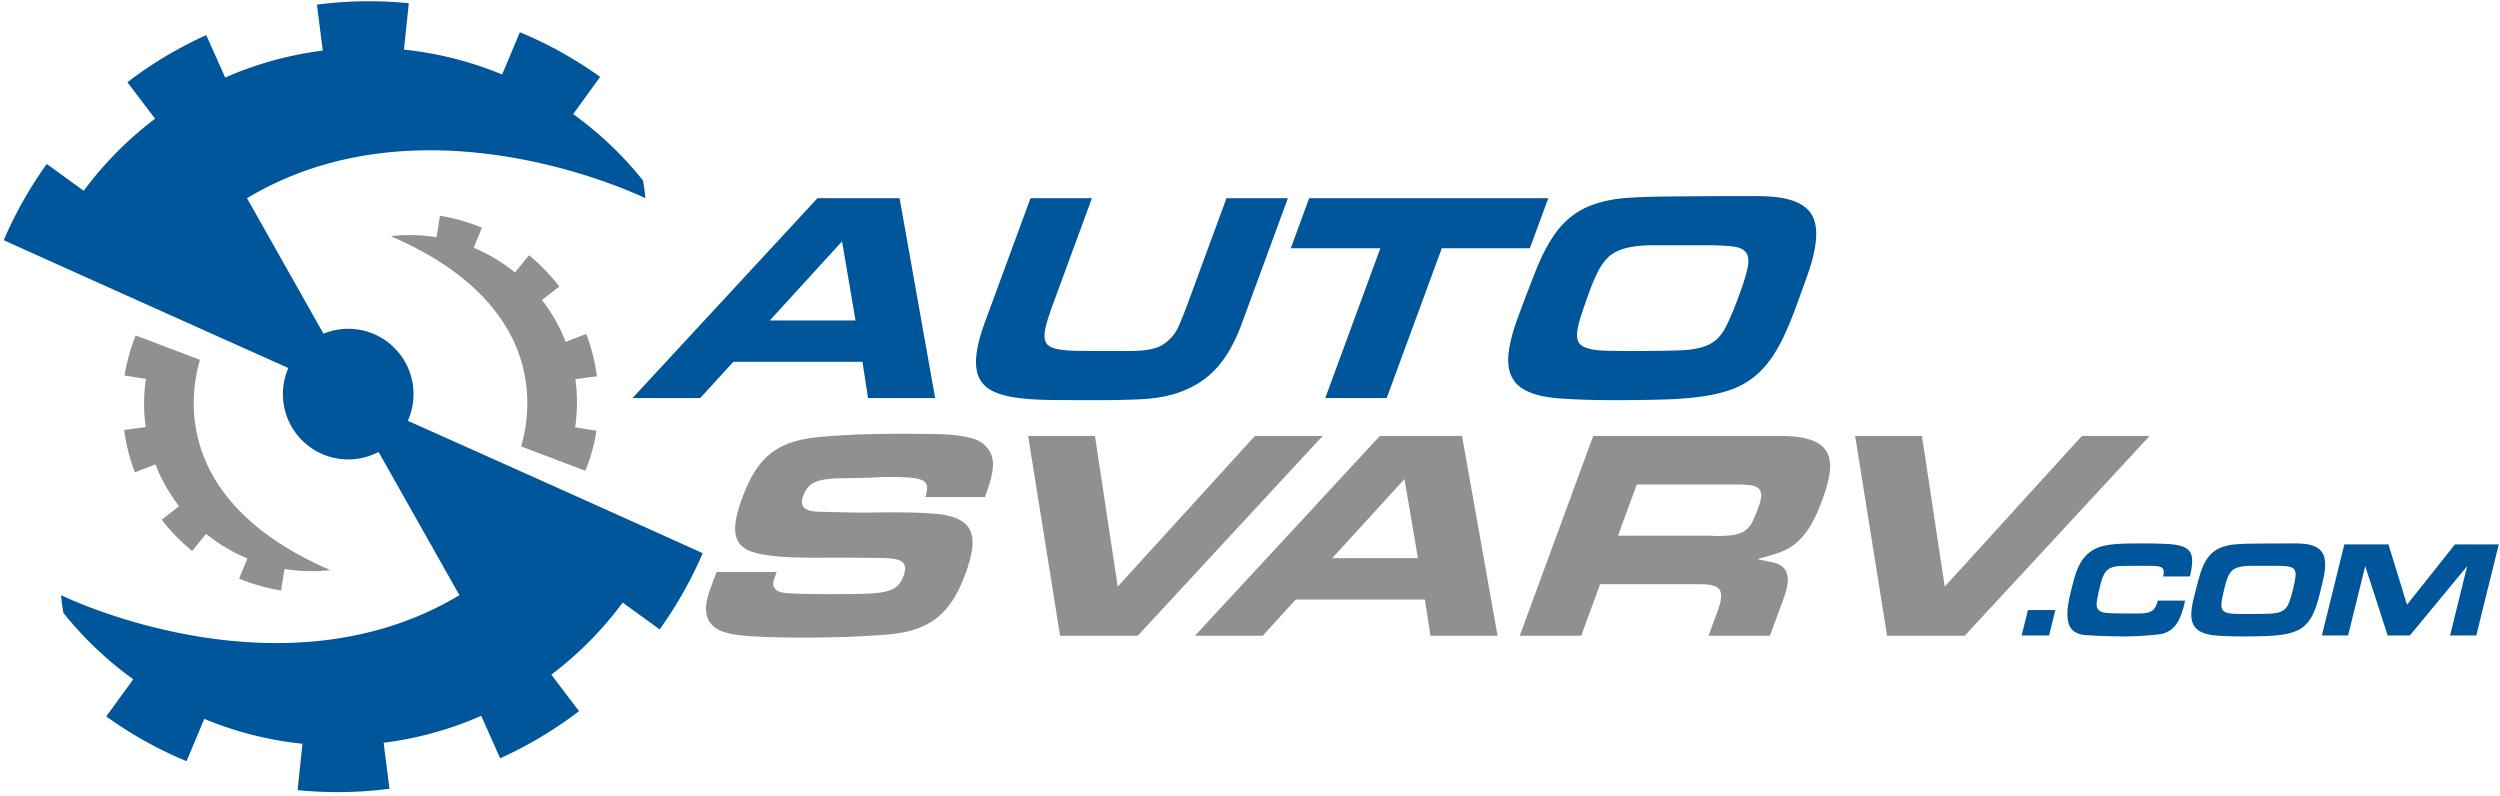 <svg xmlns="http://www.w3.org/2000/svg" height="208" width="653.333"><path d="M183.623 144.569a90.056 90.056 0 01-1.114 2.53 105.387 105.387 0 01-10.122 17.384l-9.658-7.007a92.547 92.547 0 01-18.653 18.838l7.241 9.528c-1.034.787-2.08 1.568-3.152 2.324a105.573 105.573 0 01-17.456 9.998l-4.949-11.096a91.787 91.787 0 01-25.502 7.044l1.528 12.007c-1.29.17-2.587.321-3.892.44-6.821.631-13.547.585-20.12-.073l1.27-12.115a91.705 91.705 0 01-25.66-6.505l-4.636 11.054c-1.202-.502-2.4-1.014-3.591-1.563a105.6 105.6 0 01-17.388-10.123l7.052-9.719a92.485 92.485 0 01-18.257-17.363c-.337-1.972-.528-3.55-.605-4.612 0 0 57.171 28.16 104.102 0L98.93 118.102a16.98 16.98 0 01-7.93 1.956c-9.425 0-17.065-7.639-17.065-17.063 0-2.428.509-4.736 1.421-6.821C53.2 86.253 17.558 70.281.985 62.772A94.97 94.97 0 012.1 60.236a105.599 105.599 0 0110.121-17.39l9.659 7.014a92.55 92.55 0 0118.652-18.839L33.29 21.5a99.829 99.829 0 013.152-2.33A105.69 105.69 0 0153.9 9.171l4.947 11.096a91.796 91.796 0 0125.503-7.044L82.823 1.216c1.29-.17 2.586-.321 3.892-.44a104.92 104.92 0 0120.119.073l-1.266 12.12a91.496 91.496 0 0125.657 6.502l4.636-11.056c1.2.502 2.399 1.02 3.591 1.568A105.373 105.373 0 01156.84 20.1l-7.055 9.72a92.398 92.398 0 0118.259 17.363c.337 1.972.528 3.55.607 4.61 0 0-57.172-28.158-104.103 0L84.533 87.2A17.01 17.01 0 0191 85.927c9.426 0 17.067 7.638 17.067 17.068 0 2.484-.536 4.839-1.49 6.971 21.852 9.782 59.79 26.777 77.047 34.603" fill="#00569a"/><path d="M86.315 148.988a43.848 43.848 0 01-11.96-.3l-.894 5.63a50.247 50.247 0 01-9.234-2.437 48.476 48.476 0 01-1.733-.683l2.157-5.268a43.373 43.373 0 01-10.798-6.428l-3.644 4.492a50.079 50.079 0 01-6.779-6.728 47.99 47.99 0 01-1.16-1.454l4.545-3.52a43.622 43.622 0 01-6.196-10.925l-5.387 2.065a50.079 50.079 0 01-2.504-9.223 50.38 50.38 0 01-.277-1.837l5.628-.766a43.944 43.944 0 01.064-12.586l-5.597-.89a50.067 50.067 0 012.44-9.233c.152-.414.313-.823.475-1.227a5533.2 5533.2 0 0116.79 6.366c-2.8 9.543-6.742 37.283 34.064 54.952M102.125 61.712a44.075 44.075 0 0111.959.299l.895-5.63a49.735 49.735 0 0110.967 3.12l-2.156 5.268a43.401 43.401 0 0110.798 6.428l3.644-4.492a50.056 50.056 0 016.776 6.728c.4.482.781.967 1.16 1.454l-4.543 3.52a43.6 43.6 0 016.194 10.93l5.388-2.065a49.993 49.993 0 012.784 11.055l-5.631.765c.584 4.187.559 8.43-.063 12.587l5.596.89a50.167 50.167 0 01-2.438 9.233c-.155.414-.316.823-.476 1.227-3.986-1.496-10.211-3.861-16.791-6.366 2.8-9.544 6.743-37.283-34.063-54.951" fill="#918f8f"/><path d="M537.135 159.427l-1.639 6.636h-7.172l1.64-6.636zm28.178-8.777c.159-.737.19-1.296.092-1.677-.096-.38-.385-.654-.866-.82-.483-.167-1.204-.257-2.164-.268-.96-.012-2.226-.018-3.796-.018-1.784 0-3.227.018-4.331.053-1.103.036-2.001.209-2.696.518-.695.31-1.239.827-1.632 1.552-.393.726-.76 1.778-1.101 3.157-.435 1.76-.718 3.122-.848 4.086-.132.963.013 1.676.434 2.14.42.464 1.18.738 2.276.821 1.099.083 2.646.125 4.644.125h3.746c1 0 1.814-.096 2.444-.286.629-.19 1.126-.517 1.49-.98.364-.464.662-1.16.89-2.088h7.136c-.047.19-.083.363-.11.518a7.653 7.653 0 01-.109.516c-.3 1.214-.641 2.284-1.025 3.212-.384.928-.846 1.712-1.384 2.355a6.198 6.198 0 01-1.914 1.534c-.737.38-1.592.618-2.568.714-1.586.166-3.073.29-4.462.374a63.757 63.757 0 01-3.795.125c-3.735 0-7.192-.107-10.375-.321-1.242-.072-2.245-.345-3.008-.821-.762-.476-1.304-1.172-1.625-2.087-.321-.916-.436-2.063-.344-3.443.09-1.38.373-3.033.85-4.96.3-1.212.586-2.325.86-3.335.273-1.011.591-1.939.954-2.783.364-.845.792-1.618 1.287-2.32a8.957 8.957 0 011.844-1.908 8.605 8.605 0 012.414-1.32c.872-.31 1.863-.536 2.968-.678a36.503 36.503 0 013.706-.268c1.364-.035 2.89-.053 4.58-.053 2.925 0 5.318.06 7.18.178 1.862.12 3.273.452 4.232 1 .958.546 1.508 1.402 1.649 2.568.14 1.166-.037 2.795-.53 4.888zm16.151 2.497a82.919 82.919 0 00-.704 3.069c-.17.832-.245 1.522-.225 2.069.02.547.154.963.405 1.25.25.284.65.498 1.197.641.548.143 1.252.226 2.115.25.863.023 1.912.035 3.148.035 2.475 0 4.408-.03 5.803-.089 1.393-.059 2.469-.29 3.222-.695.754-.405 1.315-1.064 1.684-1.98.37-.916.763-2.219 1.179-3.907.341-1.38.544-2.468.61-3.265.066-.797-.066-1.391-.398-1.784-.33-.393-.901-.636-1.71-.731-.809-.095-1.903-.143-3.283-.143h-6.064c-1.547 0-2.774.149-3.679.446-.905.297-1.592.815-2.06 1.552-.468.738-.88 1.831-1.24 3.282zm-8.195 3.283c.558-2.26 1.068-4.205 1.53-5.833.461-1.63 1.026-3.004 1.696-4.122.668-1.118 1.505-2.004 2.512-2.657 1.005-.654 2.329-1.124 3.969-1.41 1.117-.19 3.09-.303 5.917-.339 2.827-.035 6.524-.053 11.091-.053 1.499 0 2.763.13 3.792.392 1.03.262 1.85.672 2.461 1.232.612.558 1.02 1.29 1.224 2.193.206.904.232 1.998.082 3.283-.07.666-.231 1.534-.483 2.604-.253 1.07-.555 2.32-.908 3.747-.428 1.736-.899 3.205-1.41 4.406-.51 1.201-1.127 2.206-1.85 3.014a7.733 7.733 0 01-2.553 1.892c-.982.452-2.152.79-3.516 1.017-1.364.226-2.94.368-4.727.428-1.787.06-3.857.089-6.212.089-2.664 0-4.928-.078-6.793-.232-1.864-.154-3.323-.56-4.374-1.213-1.052-.654-1.7-1.641-1.945-2.961-.245-1.32-.079-3.146.497-5.477zm79.743-14.164l-5.877 23.797h-6.851l4.477-18.124-14.966 18.124h-5.816l-5.87-18.124-4.477 18.124h-6.85l5.878-23.797h11.524l4.847 15.77 12.529-15.77h11.452M223.573 83.744l-3.516-20.672-18.878 20.672zm1.82 10.807h-33.749l-8.652 9.474h-17.697l48.338-52.229h21.455l9.295 52.23h-17.54zm95.126-42.755h16.053l-12.096 32.888c-1.861 5.064-4.192 9.058-6.99 11.98-2.798 2.924-6.394 5.039-10.79 6.343-2.513.732-5.39 1.175-8.633 1.332-3.242.156-6.924.235-11.048.235-4.334 0-8.258-.014-11.771-.04-3.515-.026-6.58-.208-9.196-.548-2.615-.34-4.779-.913-6.492-1.722-1.712-.81-2.937-1.984-3.676-3.524-.739-1.54-.98-3.51-.723-5.912.256-2.401 1.038-5.377 2.343-8.927l11.808-32.105h16.052l-10.079 27.407c-.806 2.192-1.409 4.006-1.806 5.442-.398 1.436-.56 2.623-.488 3.563.072.94.426 1.644 1.062 2.114.636.47 1.595.81 2.875 1.018 1.281.209 2.91.326 4.883.353 1.974.026 4.37.039 7.189.039h5.56c1.617 0 3.065-.066 4.34-.196s2.404-.366 3.39-.705a8.283 8.283 0 002.745-1.605c1.272-1.044 2.26-2.349 2.966-3.916.707-1.566 1.492-3.523 2.356-5.873zm56.269 13.077l-14.4 39.152h-16.052l14.399-39.152H337.32l4.81-13.077h62.488l-4.81 13.077zm38.78 10.806a189.257 189.257 0 00-2.359 6.735c-.594 1.827-.942 3.34-1.044 4.541-.102 1.2.083 2.114.558 2.74.474.627 1.294 1.097 2.457 1.41 1.164.313 2.69.496 4.575.549 1.886.052 4.186.078 6.901.078 5.43 0 9.683-.066 12.757-.196 3.078-.13 5.495-.64 7.258-1.527 1.761-.888 3.169-2.336 4.221-4.346 1.052-2.01 2.26-4.868 3.623-8.574 1.113-3.028 1.849-5.417 2.204-7.165.357-1.75.224-3.055-.399-3.915-.623-.861-1.81-1.397-3.56-1.605-1.75-.21-4.14-.313-7.167-.313h-13.312c-3.393 0-6.124.325-8.19.978-2.068.652-3.712 1.788-4.934 3.406-1.221 1.618-2.418 4.02-3.589 7.204zm-18.859 7.204c1.824-4.959 3.459-9.227 4.904-12.803 1.447-3.575 3.051-6.59 4.815-9.044 1.764-2.453 3.836-4.397 6.217-5.833 2.382-1.436 5.41-2.467 9.086-3.094 2.502-.417 6.861-.665 13.076-.744 6.214-.077 14.333-.117 24.357-.117 3.288 0 6.028.288 8.219.861 2.189.574 3.881 1.475 5.074 2.702 1.194 1.228 1.895 2.832 2.104 4.816.211 1.984-.02 4.385-.69 7.204-.33 1.461-.912 3.366-1.75 5.716a925.72 925.72 0 01-2.985 8.222c-1.401 3.81-2.823 7.034-4.261 9.67-1.439 2.637-3.06 4.842-4.862 6.617a20.132 20.132 0 01-6.106 4.15c-2.271.992-4.932 1.736-7.986 2.232-3.054.496-6.549.81-10.486.94-3.938.13-8.49.196-13.658.196-5.846 0-10.796-.17-14.848-.51-4.052-.34-7.144-1.226-9.278-2.661-2.135-1.436-3.296-3.603-3.483-6.5-.187-2.897.66-6.904 2.541-12.02" fill="#00569a"/><path d="M241.823 129.892c.389-1.2.532-2.154.425-2.859-.107-.704-.555-1.226-1.343-1.566-.789-.339-1.908-.56-3.357-.665-1.45-.105-3.348-.157-5.697-.157h-1.019c-.261 0-.61.026-1.047.078-3.45.157-6.325.236-8.621.236-2.297 0-4.193.117-5.69.352-1.495.235-2.671.666-3.529 1.292-.857.626-1.554 1.67-2.09 3.132-.482 1.305-.371 2.284.329 2.936.699.654 1.875 1.006 3.525 1.058 2.331.052 4.543.104 6.639.156 2.095.052 4.056.079 5.883.079 1.096 0 2.236-.013 3.42-.04 1.185-.026 2.298-.04 3.342-.04 4.334 0 8.048.119 11.147.354 3.097.234 5.487.874 7.164 1.918 1.679 1.044 2.62 2.637 2.824 4.777.205 2.14-.403 5.142-1.824 9.005-.999 2.715-2.104 5.011-3.317 6.89-1.214 1.88-2.607 3.433-4.18 4.66a18.225 18.225 0 01-5.319 2.858c-1.972.679-4.207 1.148-6.704 1.41-1.468.156-4.25.339-8.345.548-4.098.209-9.278.313-15.542.313-6.161 0-11.117-.183-14.872-.548-3.756-.366-6.289-1.175-7.604-2.428-.926-.887-1.502-1.84-1.728-2.858-.226-1.018-.245-2.101-.058-3.25.188-1.148.526-2.388 1.016-3.719l1.598-4.346h15.739c-.21.574-.432 1.174-.661 1.801-.232.626-.308 1.188-.23 1.684.079.495.387.94.92 1.33.535.392 1.488.64 2.859.745.66.052 1.908.104 3.741.156 1.834.052 4.16.079 6.979.079 3.655 0 6.652-.027 8.995-.079 2.342-.052 4.224-.235 5.644-.548 1.42-.313 2.48-.783 3.181-1.41.7-.626 1.27-1.54 1.712-2.74.423-1.149.519-2.05.29-2.702-.231-.652-.737-1.122-1.518-1.41-.783-.287-1.777-.456-2.984-.508a93.702 93.702 0 00-4.004-.079 822.735 822.735 0 00-13.612-.039c-3.976.027-7.388-.065-10.235-.273-2.846-.21-5.178-.575-6.996-1.097-1.818-.522-3.129-1.357-3.933-2.506-.805-1.148-1.136-2.662-.993-4.541.144-1.88.742-4.254 1.798-7.126.942-2.558 1.979-4.776 3.114-6.656 1.136-1.88 2.46-3.458 3.974-4.738 1.515-1.278 3.25-2.27 5.206-2.975 1.956-.705 4.244-1.214 6.865-1.527 1.747-.209 4.525-.417 8.335-.627 3.809-.208 8.533-.313 14.17-.313 2.976 0 5.647.013 8.012.04 2.367.025 4.438.143 6.214.352 1.776.209 3.297.509 4.562.9 1.266.392 2.276.98 3.032 1.762.842.836 1.416 1.723 1.723 2.662.307.94.416 1.958.325 3.055-.089 1.095-.317 2.283-.684 3.563a59.617 59.617 0 01-1.384 4.189zm103.834-15.974l-48.338 52.229h-20.28l-8.355-52.23h17.461l5.952 39.388 35.863-39.387zm24.898 31.948l-3.518-20.673-18.878 20.673zm1.82 10.806h-33.75l-8.653 9.475h-17.696l48.337-52.23h21.456l9.295 52.23h-17.541zm50.454-16.68h23.883c.419 0 .752.014 1.004.04.25.026.585.04 1.003.04 1.88 0 3.393-.105 4.54-.314 1.146-.21 2.094-.587 2.845-1.135.75-.548 1.363-1.292 1.839-2.232.476-.94.982-2.14 1.52-3.602.518-1.41.782-2.52.793-3.328.01-.809-.241-1.436-.757-1.88-.515-.443-1.328-.717-2.439-.822-1.11-.104-2.525-.156-4.248-.156h-25.059zm-4.665 12.687l-4.953 13.468h-16.052l19.208-52.23h48.549c3.236 0 5.853.3 7.85.901 2 .6 3.45 1.553 4.353 2.858.904 1.305 1.272 3.002 1.104 5.09-.168 2.088-.808 4.646-1.922 7.674-1.152 3.132-2.312 5.612-3.48 7.44-1.168 1.826-2.426 3.262-3.776 4.306a14.59 14.59 0 01-4.426 2.349 100.521 100.521 0 01-5.354 1.566 104.1 104.1 0 003.848.822c1.219.235 2.187.692 2.903 1.37.716.679 1.113 1.658 1.19 2.937.078 1.279-.325 3.119-1.207 5.52l-3.456 9.397H446.49l2.533-6.89c.827-2.246.979-3.903.459-4.973-.52-1.07-2.164-1.605-4.931-1.605zm143.615-38.761l-48.338 52.229H493.16l-8.355-52.23h17.462l5.952 39.388 35.864-39.387h17.696" fill="#918f8f"/></svg>